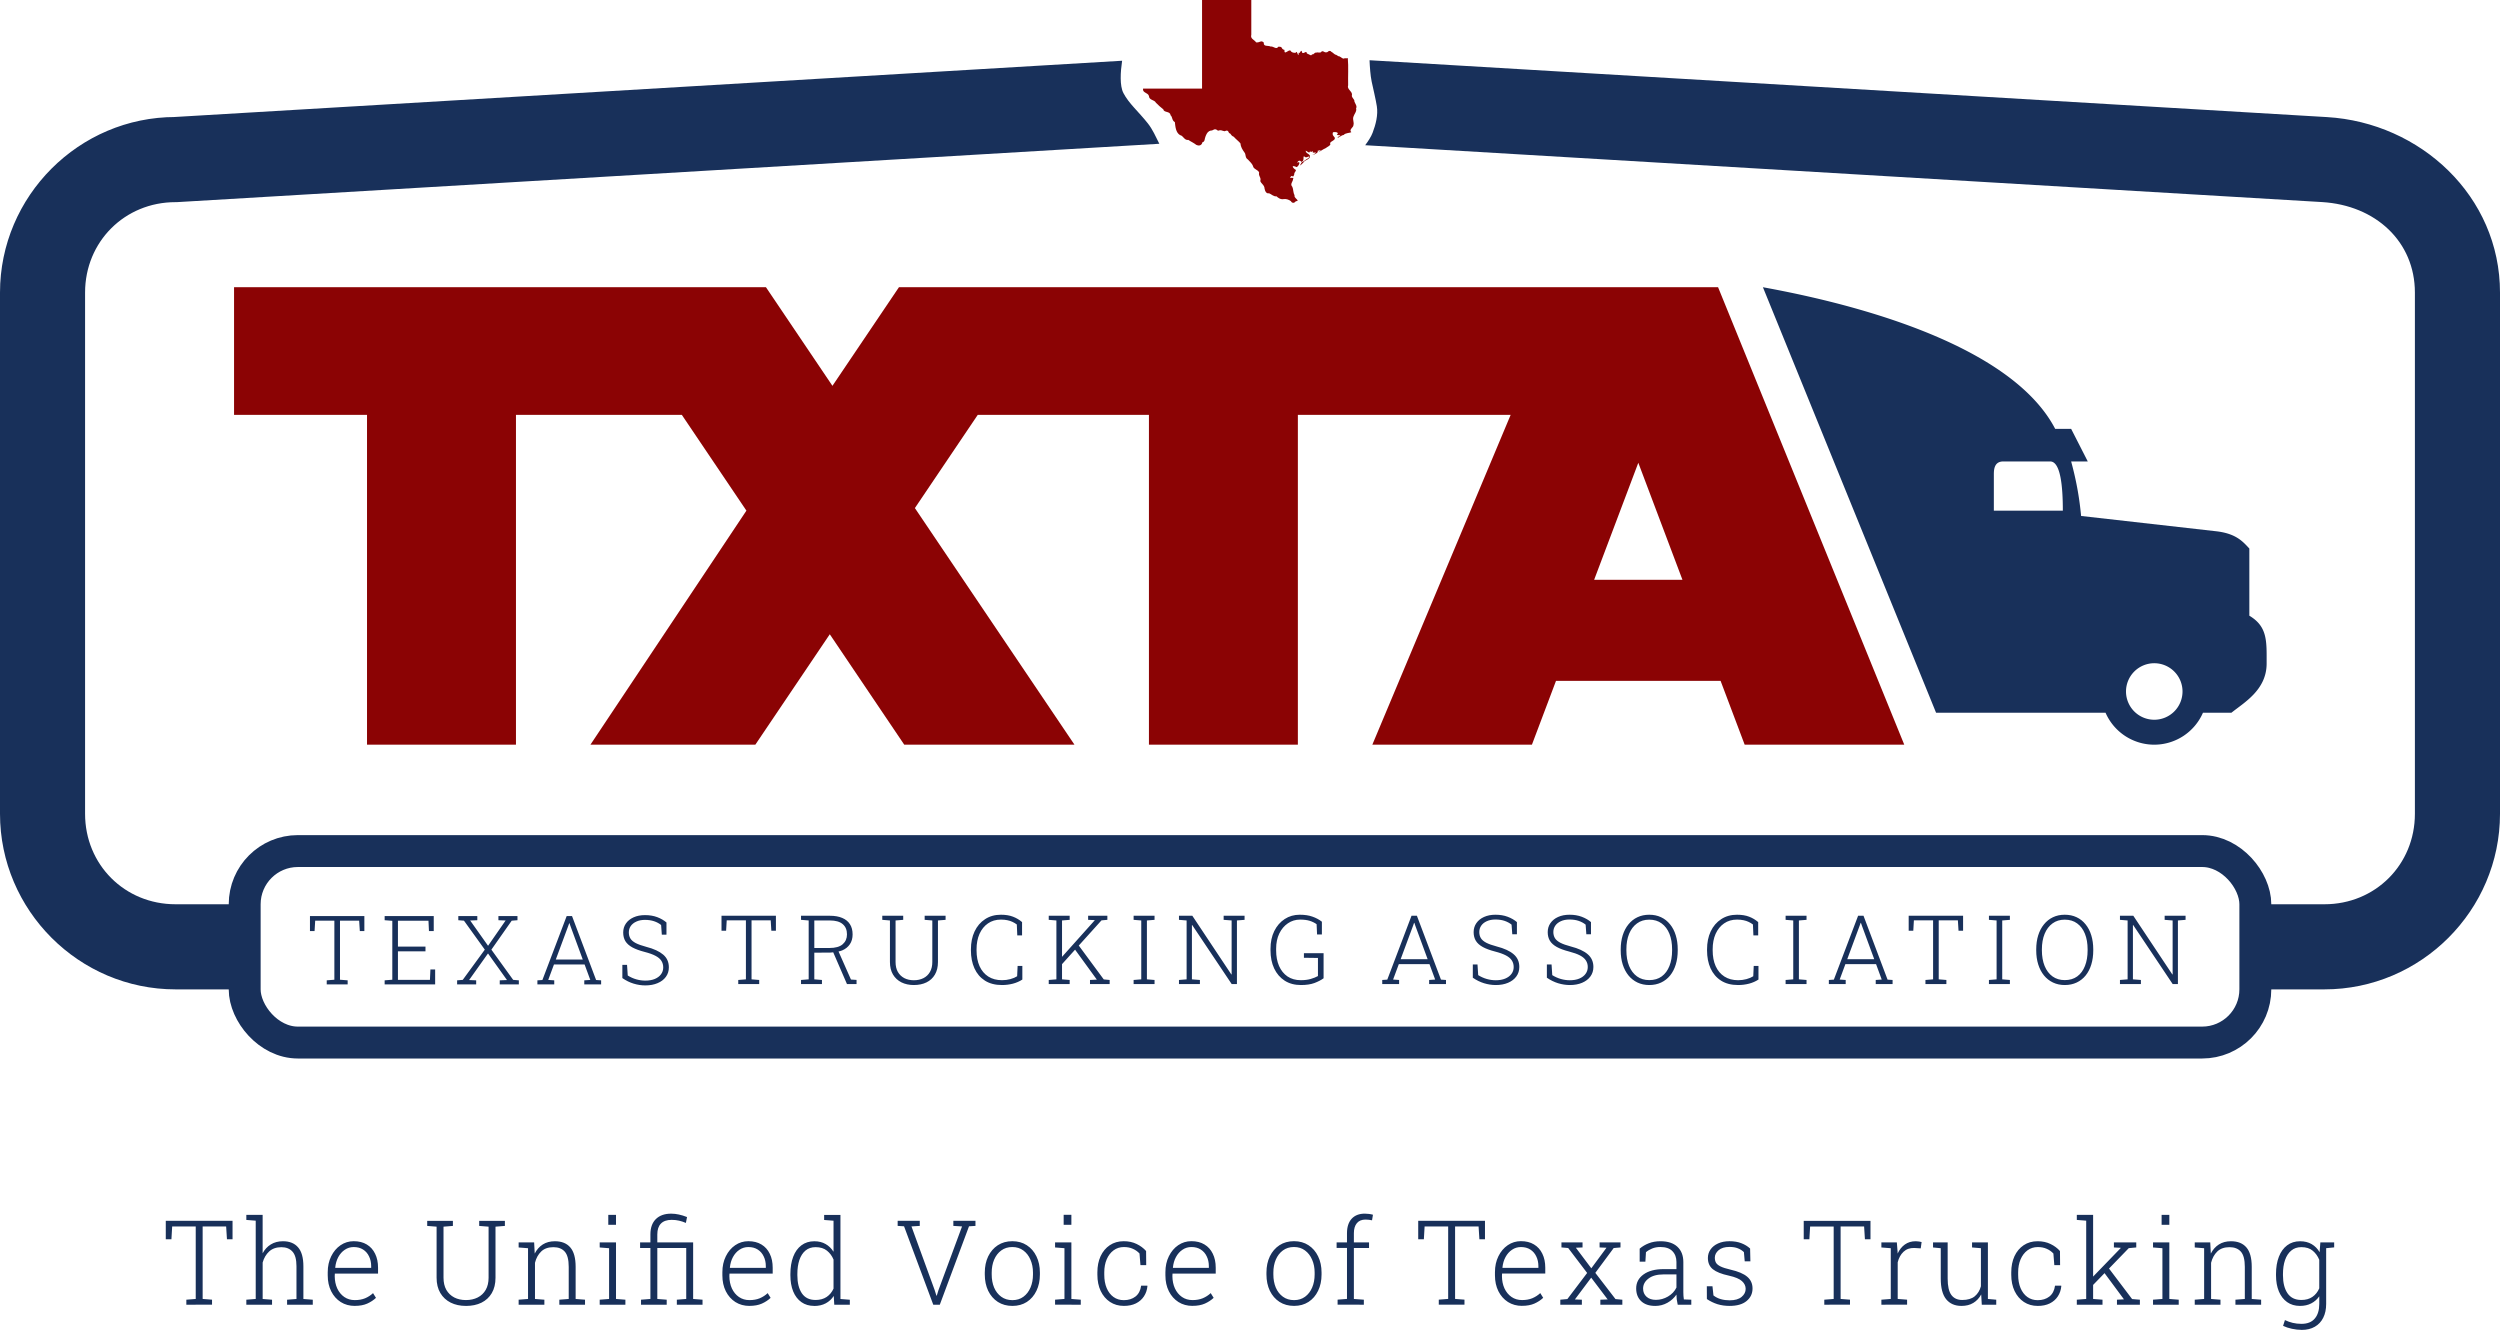 <?xml version="1.0" encoding="UTF-8" standalone="no"?>
<!-- Created with Inkscape (http://www.inkscape.org/) -->

<svg
   width="470"
   height="251"
   viewBox="0 0 124.354 66.41"
   version="1.1"
   id="svg1"
   xml:space="preserve"
   inkscape:version="1.3.2 (091e20e, 2023-11-25, custom)"
   sodipodi:docname="txta-logo.svg"
   xmlns:inkscape="http://www.inkscape.org/namespaces/inkscape"
   xmlns:sodipodi="http://sodipodi.sourceforge.net/DTD/sodipodi-0.dtd"
   xmlns="http://www.w3.org/2000/svg"
   xmlns:svg="http://www.w3.org/2000/svg"><sodipodi:namedview
     id="namedview1"
     pagecolor="#505050"
     bordercolor="#eeeeee"
     borderopacity="1"
     inkscape:showpageshadow="0"
     inkscape:pageopacity="0"
     inkscape:pagecheckerboard="0"
     inkscape:deskcolor="#505050"
     inkscape:document-units="px"
     showguides="true"
     inkscape:zoom="1.4142136"
     inkscape:cx="108.54089"
     inkscape:cy="220.26376"
     inkscape:window-width="1920"
     inkscape:window-height="1057"
     inkscape:window-x="-8"
     inkscape:window-y="-8"
     inkscape:window-maximized="1"
     inkscape:current-layer="svg1"><sodipodi:guide
       position="0,24.077"
       orientation="0,1"
       id="guide47"
       inkscape:locked="false"
       inkscape:label=""
       inkscape:color="rgb(0,134,229)" /><sodipodi:guide
       position="20.556,19.315"
       orientation="0,-1"
       id="guide48"
       inkscape:locked="false" /><sodipodi:guide
       position="18.522,14.552"
       orientation="0,1"
       id="guide49"
       inkscape:locked="false"
       inkscape:label=""
       inkscape:color="rgb(0,134,229)" /><sodipodi:guide
       position="12.171,66.41"
       orientation="-1,0"
       id="guide50"
       inkscape:locked="false"
       inkscape:label=""
       inkscape:color="rgb(0,134,229)" /><sodipodi:guide
       position="62.177,17.197"
       orientation="-1,0"
       id="guide51"
       inkscape:locked="false"
       inkscape:label=""
       inkscape:color="rgb(0,134,229)" /><sodipodi:guide
       position="112.183,3.572"
       orientation="-1,0"
       id="guide52"
       inkscape:locked="false"
       inkscape:label=""
       inkscape:color="rgb(0,134,229)" /></sodipodi:namedview><defs
     id="defs1" /><path
     id="path43"
     style="opacity:1;fill:#18305a;fill-opacity:1;stroke:none;stroke-width:2.646;stroke-linecap:round;stroke-linejoin:round;stroke-miterlimit:7.3;stroke-opacity:1"
     d="M 87.69 14.287 L 96.304 35.454 L 98.491 35.454 L 104.54 35.454 L 104.734 35.454 A 2.646 2.646 0 0 0 107.156 37.042 A 2.646 2.646 0 0 0 109.578 35.454 L 109.778 35.454 L 110.993 35.454 C 111.608 34.955 112.746 34.327 112.746 33.007 C 112.746 31.908 112.802 31.172 111.886 30.626 L 111.886 27.285 C 111.553 26.926 111.216 26.537 110.232 26.425 L 103.518 25.665 C 103.443 24.886 103.317 24.037 103.022 22.953 L 103.849 22.953 L 103.022 21.332 L 102.228 21.332 C 100.278 17.589 93.766 15.393 87.69 14.287 z M 99.649 22.953 L 101.98 22.953 C 102.499 22.953 102.609 24.208 102.609 25.4 L 99.177 25.4 L 99.177 23.606 C 99.177 23.348 99.198 22.953 99.649 22.953 z M 107.156 32.99 A 1.406 1.406 0 0 1 108.562 34.396 A 1.406 1.406 0 0 1 107.156 35.801 A 1.406 1.406 0 0 1 105.751 34.396 A 1.406 1.406 0 0 1 107.156 32.99 z "
     inkscape:label="truck" /><path
     id="path38"
     style="opacity:1;fill:#8b0304;fill-opacity:1;stroke:none;stroke-width:2.646;stroke-linecap:round;stroke-linejoin:round;stroke-miterlimit:7.3;stroke-opacity:1"
     d="M 11.642 14.287 L 11.642 20.637 L 18.256 20.637 L 18.256 37.042 L 25.665 37.042 L 25.665 20.637 L 33.916 20.637 L 37.128 25.4 L 29.369 37.042 L 37.571 37.042 L 41.275 31.549 L 44.979 37.042 L 53.446 37.042 L 45.508 25.272 L 48.634 20.637 L 57.15 20.637 L 57.15 37.042 L 64.558 37.042 L 64.558 20.637 L 75.142 20.637 L 68.262 37.042 L 76.2 37.042 L 77.398 33.867 L 85.585 33.867 L 86.783 37.042 L 94.721 37.042 L 85.46 14.287 L 44.715 14.287 L 41.407 19.192 L 38.1 14.287 L 11.642 14.287 z M 81.492 23.019 L 83.688 28.84 L 79.295 28.84 L 81.492 23.019 z "
     inkscape:label="txta" /><path
     style="display:inline;opacity:1;fill:#8b0304;fill-opacity:1;stroke:none;stroke-width:4.233;stroke-linecap:round;stroke-miterlimit:7.3;stroke-opacity:1"
     d="m 59.792,-2.6430121e-6 c 0,1.469 0,2.938 0,4.406 -0.978,0 -1.956,0 -2.934,0 -0.043,0.221 0.249,0.195 0.292,0.369 0.012,0.222 0.266,0.173 0.349,0.337 0.126,0.126 0.232,0.224 0.369,0.329 0.023,0.173 0.341,0.076 0.355,0.289 0.109,0.089 0.061,0.264 0.216,0.343 0.026,0.227 0.044,0.52 0.259,0.648 0.165,0.025 0.207,0.271 0.412,0.238 0.123,0.086 0.262,0.141 0.397,0.248 0.095,0.049 0.262,0.062 0.305,-0.133 0.133,-0.028 0.095,-0.16 0.159,-0.306 0.064,-0.161 0.132,-0.247 0.261,-0.276 0.115,0.024 0.168,-0.156 0.353,0.01 0.17,-0.058 0.165,-6.955e-4 0.33,0.026 0.109,-0.045 0.166,-0.061 0.222,0.092 0.121,0.03 0.053,0.106 0.233,0.183 0.102,0.118 0.229,0.209 0.33,0.325 0.014,0.175 0.1,0.317 0.199,0.452 0.089,0.101 0.019,0.262 0.175,0.355 0.079,0.09 0.212,0.206 0.252,0.321 0.017,0.161 0.26,0.185 0.305,0.326 -0.043,0.194 0.116,0.239 0.058,0.423 0.036,0.123 0.209,0.203 0.211,0.371 0.023,0.145 0.104,0.273 0.221,0.236 0.113,0.039 0.229,0.176 0.375,0.153 0.078,0.074 0.201,0.174 0.375,0.136 0.125,-0.011 0.246,0.036 0.34,0.104 0.047,0.096 0.16,0.123 0.244,0.005 0.259,-0.011 -0.125,-0.162 -0.059,-0.299 -0.08,-0.125 -0.056,-0.297 -0.113,-0.417 -0.136,-0.142 0.039,-0.257 0.04,-0.405 0.093,-0.106 -0.271,0.026 -0.111,-0.109 0.094,-0.103 0.088,0.13 0.169,-0.115 -0.028,-0.094 0.169,-0.195 0.026,-0.246 -0.17,-0.141 -0.124,-0.207 0.085,-0.108 0.112,-0.029 0.237,-0.343 0.035,-0.213 0.025,-0.1 0.138,-0.152 0.197,-0.048 0.221,-0.037 0.017,-0.388 0.207,-0.231 0.063,0.046 0.301,-0.14 0.156,0.043 -0.138,0.069 -0.215,0.159 -0.34,0.215 -0.156,0.253 -0.042,0.136 0.083,0.011 0.068,-0.143 0.343,-0.145 0.333,-0.329 -0.048,-0.13 -0.215,-0.119 -0.215,-0.266 0.081,0.026 0.217,0.196 0.213,-0.007 0.014,0.182 0.205,-0.065 0.134,0.091 0.033,0.054 0.309,-0.058 0.055,0.099 -0.231,0.091 0.278,-0.037 0.19,-0.174 0.169,-0.041 0.237,-0.068 0.023,0.07 0.075,-0.017 0.261,-0.158 0.374,-0.2 0.055,-0.051 0.298,-0.151 0.225,-0.234 -0.006,-0.123 0.296,-0.146 0.227,-0.303 -0.082,-0.093 -0.125,-0.131 -0.089,-0.246 -0.02,-0.026 0.38,-0.056 0.194,0.126 0.033,0.003 0.322,0.006 0.077,0.083 -0.149,0.183 0.172,-0.096 0.264,-0.083 0.096,-0.116 0.311,-0.091 0.383,-0.144 -0.145,-0.12 0.125,-0.248 0.103,-0.347 0.048,-0.132 -0.049,-0.261 -0.002,-0.41 0.036,-0.132 0.182,-0.277 0.135,-0.423 0.06,-0.104 -0.031,-0.215 -0.083,-0.338 0.02,-0.127 -0.173,-0.206 -0.12,-0.338 0.008,-0.194 -0.263,-0.267 -0.192,-0.476 -0.012,-0.449 0.023,-0.905 -0.017,-1.349 -0.107,0.032 -0.13,-0.02 -0.202,0.027 -0.068,7.114e-4 -0.12,-0.067 -0.217,-0.114 -0.068,0.012 -0.163,-0.106 -0.193,-0.08 -0.051,-0.018 -0.165,-0.136 -0.203,-0.142 -0.058,-0.082 -0.157,-0.043 -0.195,0.009 -0.166,0.066 -0.194,-0.097 -0.305,-0.019 -0.026,0.09 -0.231,0.01 -0.236,0.047 -0.135,-0.023 -0.142,0.135 -0.228,0.078 -0.033,0.113 -0.108,0.021 -0.256,-0.037 -0.028,-0.176 -0.126,0.032 -0.234,-0.034 -0.05,-0.261 -0.109,0.094 -0.17,-0.006 -0.023,0.343 -0.07,-0.17 -0.146,0.002 -0.081,0.02 -0.214,-1.616e-4 -0.261,-0.099 -0.096,-0.083 -0.33,0.26 -0.304,-0.039 -0.199,-0.044 -0.052,-0.175 -0.309,-0.157 -0.092,0.162 -0.245,-0.037 -0.378,-0.01 -0.125,-0.066 -0.37,0.022 -0.341,-0.196 -0.138,-0.142 -0.198,0.015 -0.381,-0.011 -0.104,-0.148 -0.297,-0.173 -0.241,-0.381 0,-0.577 0,-1.154 0,-1.731 -0.818,4.523293e-7 -1.636,9.046586e-7 -2.453,1.3569879e-6 z"
     id="path12"
     inkscape:label="texas" /><path
     id="rect11"
     style="color:#000000;fill:#18305a;stroke-linecap:round;stroke-miterlimit:7.3;-inkscape-stroke:none"
     inkscape:label="border"
     d="M 68.123 2.996 C 68.137 3.333 68.165 3.755 68.229 4.058 C 68.301 4.396 68.433 4.944 68.486 5.285 C 68.555 5.723 68.432 6.192 68.275 6.606 C 68.2 6.807 68.047 7.035 67.906 7.223 L 115.498 10.051 C 118.175 10.21 120.121 12.027 120.121 14.553 L 120.121 40.48 C 120.121 43.009 118.151 44.979 115.623 44.979 L 112.183 44.979 L 112.183 44.979 L 112.183 49.212 L 112.183 49.213 L 115.623 49.213 C 120.423 49.213 124.354 45.281 124.354 40.48 L 124.354 14.553 C 124.354 9.75 120.387 6.1 115.748 5.824 L 68.123 2.996 z M 55.816 3.021 C 28.067 4.669 55.816 3.02 8.606 5.824 L 8.73 5.82 C 3.93 5.82 0 9.752 0 14.553 L 0 40.48 C 0 45.281 3.93 49.213 8.73 49.213 L 12.171 49.213 L 12.171 49.212 L 12.171 44.979 L 12.171 44.979 L 8.73 44.979 C 6.202 44.979 4.232 43.009 4.232 40.48 L 4.232 14.553 C 4.232 12.024 6.202 10.055 8.73 10.055 L 8.795 10.055 L 8.857 10.051 C 57.668 7.151 24.287 9.134 57.667 7.151 C 57.491 6.802 57.332 6.436 57.097 6.139 C 56.636 5.555 56.15 5.149 55.881 4.63 C 55.689 4.262 55.734 3.58 55.816 3.021 z " /><path
     d="m 9.269,64.898 v -0.249 l 0.467,-0.037 V 61.007 H 8.564 L 8.527,61.643 H 8.246 V 60.726 H 11.567 V 61.643 H 11.289 l -0.04,-0.636 h -1.169 v 3.604 l 0.467,0.037 v 0.249 z m 2.984,0 v -0.249 l 0.467,-0.037 v -3.894 l -0.467,-0.037 v -0.252 h 0.811 v 1.911 q 0.152,-0.284 0.407,-0.441 0.258,-0.158 0.605,-0.158 0.49,0 0.751,0.304 0.264,0.301 0.264,0.943 v 1.625 l 0.467,0.037 v 0.249 h -1.278 v -0.249 l 0.467,-0.037 v -1.63 q 0,-0.507 -0.198,-0.725 -0.198,-0.221 -0.55,-0.221 -0.378,0 -0.61,0.212 -0.229,0.212 -0.324,0.55 v 1.814 l 0.467,0.037 v 0.249 z m 5.399,0.06 q -0.398,0 -0.702,-0.192 -0.304,-0.195 -0.476,-0.536 -0.172,-0.344 -0.172,-0.791 v -0.158 q 0,-0.444 0.172,-0.791 0.172,-0.35 0.464,-0.55 0.295,-0.201 0.656,-0.201 0.381,0 0.65,0.163 0.272,0.163 0.415,0.461 0.146,0.295 0.146,0.696 v 0.292 h -2.149 l -0.006,0.126 q 0.003,0.344 0.126,0.613 0.126,0.269 0.35,0.424 0.226,0.155 0.524,0.155 0.292,0 0.513,-0.092 0.223,-0.095 0.393,-0.255 l 0.146,0.235 q -0.181,0.172 -0.438,0.287 -0.255,0.112 -0.613,0.112 z m -0.971,-1.891 h 1.782 v -0.086 q 0,-0.272 -0.106,-0.487 -0.103,-0.218 -0.298,-0.341 -0.192,-0.123 -0.464,-0.123 -0.246,0 -0.444,0.135 -0.198,0.132 -0.324,0.364 -0.123,0.229 -0.152,0.521 z m 6.494,1.891 q -0.427,0 -0.756,-0.163 -0.329,-0.166 -0.516,-0.478 -0.186,-0.315 -0.186,-0.762 v -2.539 l -0.467,-0.037 v -0.252 h 1.278 v 0.252 l -0.467,0.037 v 2.539 q 0,0.355 0.14,0.605 0.143,0.246 0.395,0.378 0.252,0.129 0.582,0.129 0.329,0 0.584,-0.129 0.255,-0.129 0.398,-0.378 0.143,-0.249 0.143,-0.605 v -2.539 l -0.467,-0.037 v -0.252 h 1.278 v 0.252 l -0.467,0.037 v 2.539 q 0,0.453 -0.186,0.768 -0.183,0.312 -0.516,0.476 -0.329,0.16 -0.771,0.16 z m 2.623,-0.06 v -0.249 l 0.467,-0.037 v -2.524 l -0.467,-0.037 V 61.798 h 0.771 l 0.029,0.556 q 0.149,-0.292 0.401,-0.453 0.252,-0.16 0.602,-0.16 0.504,0 0.768,0.309 0.264,0.307 0.264,0.963 v 1.599 l 0.467,0.037 v 0.249 h -1.278 v -0.249 l 0.467,-0.037 v -1.596 q 0,-0.539 -0.198,-0.759 -0.198,-0.221 -0.564,-0.221 -0.384,0 -0.607,0.215 -0.223,0.215 -0.309,0.562 v 1.799 l 0.467,0.037 v 0.249 z m 4.032,0 v -0.249 l 0.467,-0.037 v -2.524 l -0.467,-0.037 V 61.798 h 0.811 v 2.814 l 0.467,0.037 v 0.249 z m 0.427,-3.974 v -0.496 h 0.384 v 0.496 z m 1.628,3.974 v -0.249 l 0.467,-0.037 v -2.536 H 31.839 V 61.798 h 0.513 v -0.398 q 0,-0.493 0.272,-0.762 0.275,-0.269 0.759,-0.269 0.192,0 0.384,0.043 0.192,0.04 0.407,0.126 l -0.057,0.292 q -0.172,-0.074 -0.338,-0.112 -0.163,-0.04 -0.372,-0.04 -0.352,0 -0.533,0.186 -0.178,0.183 -0.178,0.536 v 0.398 h 1.782 v 2.814 l 0.467,0.037 v 0.249 H 33.667 v -0.249 l 0.467,-0.037 v -2.536 h -1.438 v 2.536 l 0.467,0.037 v 0.249 z m 5.397,0.06 q -0.398,0 -0.702,-0.192 -0.304,-0.195 -0.476,-0.536 -0.172,-0.344 -0.172,-0.791 v -0.158 q 0,-0.444 0.172,-0.791 0.172,-0.35 0.464,-0.55 0.295,-0.201 0.656,-0.201 0.381,0 0.65,0.163 0.272,0.163 0.415,0.461 0.146,0.295 0.146,0.696 v 0.292 h -2.149 l -0.006,0.126 q 0.003,0.344 0.126,0.613 0.126,0.269 0.35,0.424 0.226,0.155 0.524,0.155 0.292,0 0.513,-0.092 0.223,-0.095 0.393,-0.255 l 0.146,0.235 q -0.181,0.172 -0.438,0.287 -0.255,0.112 -0.613,0.112 z m -0.971,-1.891 h 1.782 v -0.086 q 0,-0.272 -0.106,-0.487 -0.103,-0.218 -0.298,-0.341 -0.192,-0.123 -0.464,-0.123 -0.246,0 -0.444,0.135 -0.198,0.132 -0.324,0.364 -0.123,0.229 -0.152,0.521 z m 4.187,1.891 q -0.37,0 -0.636,-0.189 -0.266,-0.189 -0.407,-0.53 -0.14,-0.344 -0.14,-0.805 v -0.06 q 0,-0.496 0.14,-0.862 0.14,-0.367 0.407,-0.567 0.269,-0.203 0.642,-0.203 0.324,0 0.562,0.138 0.241,0.138 0.395,0.384 v -1.544 l -0.467,-0.037 v -0.252 h 0.467 0.344 v 4.183 l 0.467,0.037 v 0.249 h -0.774 l -0.026,-0.438 q -0.152,0.235 -0.398,0.367 -0.246,0.132 -0.576,0.132 z m 0.063,-0.295 q 0.335,0 0.559,-0.152 0.223,-0.152 0.341,-0.413 v -1.447 q -0.112,-0.269 -0.327,-0.441 -0.215,-0.175 -0.567,-0.175 -0.298,0 -0.501,0.169 -0.201,0.169 -0.304,0.47 -0.1,0.301 -0.1,0.699 v 0.06 q 0,0.562 0.223,0.897 0.226,0.332 0.676,0.332 z m 5.861,0.235 -1.453,-3.9 -0.318,-0.02 v -0.252 h 1.1 v 0.252 l -0.413,0.026 1.155,3.169 0.086,0.275 h 0.017 l 0.086,-0.275 1.172,-3.169 -0.433,-0.026 v -0.252 h 1.1 v 0.252 l -0.321,0.02 -1.453,3.9 z m 3.938,0.06 q -0.415,0 -0.725,-0.198 -0.309,-0.201 -0.481,-0.553 -0.169,-0.355 -0.169,-0.811 v -0.095 q 0,-0.456 0.169,-0.808 0.172,-0.352 0.478,-0.553 0.309,-0.201 0.722,-0.201 0.415,0 0.722,0.201 0.309,0.201 0.478,0.553 0.172,0.35 0.172,0.808 v 0.095 q 0,0.458 -0.172,0.811 -0.169,0.352 -0.476,0.553 -0.307,0.198 -0.719,0.198 z m 0,-0.287 q 0.318,0 0.547,-0.169 0.229,-0.169 0.352,-0.458 0.123,-0.289 0.123,-0.648 v -0.095 q 0,-0.355 -0.126,-0.642 -0.123,-0.289 -0.352,-0.458 -0.229,-0.172 -0.55,-0.172 -0.321,0 -0.553,0.172 -0.229,0.169 -0.352,0.458 -0.12,0.287 -0.12,0.642 v 0.095 q 0,0.361 0.12,0.65 0.123,0.287 0.355,0.456 0.232,0.169 0.556,0.169 z m 2.121,0.226 v -0.249 l 0.467,-0.037 v -2.524 L 52.481,62.05 V 61.798 h 0.811 v 2.814 l 0.467,0.037 v 0.249 z m 0.427,-3.974 v -0.496 h 0.384 v 0.496 z m 2.992,4.034 q -0.387,0 -0.685,-0.195 -0.295,-0.195 -0.464,-0.544 -0.166,-0.35 -0.166,-0.811 v -0.12 q 0,-0.453 0.16,-0.802 0.163,-0.35 0.458,-0.547 0.295,-0.198 0.693,-0.198 0.361,0 0.642,0.138 0.281,0.135 0.47,0.35 l 0.006,0.702 h -0.287 l -0.046,-0.579 q -0.143,-0.152 -0.335,-0.235 -0.192,-0.086 -0.441,-0.086 -0.292,0 -0.513,0.163 -0.221,0.163 -0.344,0.45 -0.12,0.284 -0.12,0.645 v 0.12 q 0,0.378 0.12,0.665 0.12,0.284 0.338,0.441 0.218,0.158 0.516,0.158 0.347,0 0.579,-0.181 0.232,-0.183 0.281,-0.539 h 0.307 l 0.006,0.017 q -0.026,0.292 -0.175,0.516 -0.146,0.223 -0.401,0.35 -0.252,0.123 -0.599,0.123 z m 3.419,0 q -0.398,0 -0.702,-0.192 -0.304,-0.195 -0.476,-0.536 -0.172,-0.344 -0.172,-0.791 v -0.158 q 0,-0.444 0.172,-0.791 0.172,-0.35 0.464,-0.55 0.295,-0.201 0.656,-0.201 0.381,0 0.65,0.163 0.272,0.163 0.415,0.461 0.146,0.295 0.146,0.696 v 0.292 h -2.149 l -0.006,0.126 q 0.003,0.344 0.126,0.613 0.126,0.269 0.35,0.424 0.226,0.155 0.524,0.155 0.292,0 0.513,-0.092 0.223,-0.095 0.393,-0.255 l 0.146,0.235 q -0.181,0.172 -0.438,0.287 -0.255,0.112 -0.613,0.112 z m -0.971,-1.891 h 1.782 v -0.086 q 0,-0.272 -0.106,-0.487 -0.103,-0.218 -0.298,-0.341 -0.192,-0.123 -0.464,-0.123 -0.246,0 -0.444,0.135 -0.198,0.132 -0.324,0.364 -0.123,0.229 -0.152,0.521 z m 6.022,1.891 q -0.415,0 -0.725,-0.198 -0.309,-0.201 -0.481,-0.553 -0.169,-0.355 -0.169,-0.811 v -0.095 q 0,-0.456 0.169,-0.808 0.172,-0.352 0.478,-0.553 0.309,-0.201 0.722,-0.201 0.415,0 0.722,0.201 0.309,0.201 0.478,0.553 0.172,0.35 0.172,0.808 v 0.095 q 0,0.458 -0.172,0.811 -0.169,0.352 -0.476,0.553 -0.307,0.198 -0.719,0.198 z m 0,-0.287 q 0.318,0 0.547,-0.169 0.229,-0.169 0.352,-0.458 0.123,-0.289 0.123,-0.648 v -0.095 q 0,-0.355 -0.126,-0.642 -0.123,-0.289 -0.352,-0.458 -0.229,-0.172 -0.55,-0.172 -0.321,0 -0.553,0.172 -0.229,0.169 -0.352,0.458 -0.12,0.287 -0.12,0.642 v 0.095 q 0,0.361 0.12,0.65 0.123,0.287 0.355,0.456 0.232,0.169 0.556,0.169 z m 2.164,0.226 v -0.249 l 0.467,-0.037 v -2.536 H 66.485 V 61.798 h 0.516 v -0.456 q 0,-0.464 0.232,-0.719 0.235,-0.255 0.656,-0.255 0.097,0 0.198,0.014 0.103,0.011 0.206,0.04 l -0.046,0.278 q -0.072,-0.017 -0.152,-0.026 -0.077,-0.011 -0.172,-0.011 -0.281,0 -0.43,0.178 -0.149,0.178 -0.149,0.501 v 0.456 h 0.754 v 0.278 h -0.754 v 2.536 l 0.496,0.037 v 0.249 z m 5.033,0 v -0.249 l 0.467,-0.037 v -3.604 h -1.172 l -0.037,0.636 h -0.281 v -0.917 h 3.321 v 0.917 h -0.278 l -0.04,-0.636 h -1.169 v 3.604 l 0.467,0.037 v 0.249 z m 4.144,0.06 q -0.398,0 -0.702,-0.192 -0.304,-0.195 -0.476,-0.536 -0.172,-0.344 -0.172,-0.791 v -0.158 q 0,-0.444 0.172,-0.791 0.172,-0.35 0.464,-0.55 0.295,-0.201 0.656,-0.201 0.381,0 0.65,0.163 0.272,0.163 0.415,0.461 0.146,0.295 0.146,0.696 v 0.292 h -2.149 l -0.006,0.126 q 0.003,0.344 0.126,0.613 0.126,0.269 0.35,0.424 0.226,0.155 0.524,0.155 0.292,0 0.513,-0.092 0.223,-0.095 0.393,-0.255 l 0.146,0.235 q -0.181,0.172 -0.438,0.287 -0.255,0.112 -0.613,0.112 z M 74.74,63.067 h 1.782 v -0.086 q 0,-0.272 -0.106,-0.487 -0.103,-0.218 -0.298,-0.341 -0.192,-0.123 -0.464,-0.123 -0.246,0 -0.444,0.135 -0.198,0.132 -0.324,0.364 -0.123,0.229 -0.152,0.521 z m 2.872,1.831 v -0.249 l 0.352,-0.032 0.983,-1.298 -0.943,-1.241 -0.335,-0.029 V 61.798 h 1.049 v 0.252 l -0.332,0.014 0.768,1.023 0.756,-1.023 -0.344,-0.014 V 61.798 h 1.04 v 0.252 l -0.338,0.029 -0.914,1.235 1.003,1.304 0.341,0.032 v 0.249 h -1.094 v -0.249 l 0.364,-0.014 -0.819,-1.083 -0.811,1.083 0.347,0.014 v 0.249 z m 4.714,0.06 q -0.441,0 -0.691,-0.235 -0.249,-0.235 -0.249,-0.636 0,-0.43 0.364,-0.693 0.367,-0.266 0.997,-0.266 h 0.642 v -0.355 q 0,-0.335 -0.201,-0.539 -0.198,-0.206 -0.599,-0.206 -0.226,0 -0.407,0.074 -0.178,0.072 -0.309,0.183 l -0.029,0.473 h -0.284 v -0.648 q 0.201,-0.172 0.456,-0.269 0.255,-0.1 0.579,-0.1 0.547,0 0.842,0.275 0.295,0.275 0.295,0.762 v 1.496 q 0,0.092 0.006,0.183 0.006,0.089 0.02,0.178 l 0.37,0.014 v 0.249 h -0.676 q -0.034,-0.169 -0.049,-0.272 -0.011,-0.103 -0.014,-0.232 -0.169,0.249 -0.447,0.407 -0.278,0.158 -0.616,0.158 z m 0.04,-0.301 q 0.318,0 0.602,-0.166 0.287,-0.169 0.421,-0.447 v -0.653 H 82.744 q -0.476,0 -0.745,0.206 -0.269,0.203 -0.269,0.501 0,0.249 0.172,0.404 0.172,0.155 0.464,0.155 z m 3.668,0.301 q -0.327,0 -0.607,-0.086 -0.278,-0.089 -0.524,-0.255 l -0.003,-0.636 h 0.281 l 0.049,0.456 q 0.166,0.129 0.37,0.186 0.203,0.057 0.436,0.057 0.39,0 0.593,-0.169 0.203,-0.169 0.203,-0.401 0,-0.218 -0.183,-0.384 -0.181,-0.169 -0.645,-0.272 -0.556,-0.12 -0.805,-0.321 -0.246,-0.201 -0.246,-0.559 0,-0.235 0.132,-0.424 0.132,-0.189 0.372,-0.298 0.244,-0.112 0.57,-0.112 0.341,0 0.593,0.1 0.252,0.097 0.433,0.264 l 0.014,0.636 H 86.785 l -0.04,-0.458 q -0.129,-0.123 -0.301,-0.189 -0.172,-0.069 -0.418,-0.069 -0.35,0 -0.539,0.163 -0.189,0.16 -0.189,0.375 0,0.14 0.057,0.246 0.06,0.103 0.226,0.186 0.169,0.083 0.49,0.158 0.582,0.132 0.842,0.358 0.261,0.223 0.261,0.582 0,0.378 -0.295,0.622 -0.292,0.244 -0.845,0.244 z m 4.709,-0.06 v -0.249 l 0.467,-0.037 v -3.604 h -1.172 l -0.037,0.636 h -0.281 v -0.917 h 3.321 V 61.643 H 92.764 l -0.04,-0.636 h -1.169 v 3.604 l 0.467,0.037 v 0.249 z m 2.84,0 v -0.249 l 0.467,-0.037 v -2.524 l -0.467,-0.037 V 61.798 H 94.352 l 0.037,0.473 0.003,0.083 q 0.132,-0.289 0.358,-0.45 0.226,-0.163 0.542,-0.163 0.077,0 0.163,0.014 0.089,0.011 0.129,0.026 l -0.043,0.315 -0.318,-0.02 q -0.329,-0.009 -0.539,0.189 -0.209,0.198 -0.289,0.524 v 1.822 l 0.467,0.037 v 0.249 z m 3.981,0.06 q -0.487,0 -0.759,-0.332 -0.269,-0.332 -0.269,-1.031 v -1.507 l -0.384,-0.037 V 61.798 h 0.384 0.344 v 1.802 q 0,0.567 0.186,0.817 0.186,0.246 0.539,0.246 0.398,0 0.622,-0.183 0.223,-0.186 0.307,-0.499 v -1.894 l -0.441,-0.037 V 61.798 h 0.441 0.347 v 2.814 l 0.415,0.037 v 0.249 h -0.719 l -0.029,-0.51 q -0.146,0.272 -0.393,0.421 -0.244,0.149 -0.59,0.149 z m 3.794,0 q -0.387,0 -0.685,-0.195 -0.295,-0.195 -0.464,-0.544 -0.166,-0.35 -0.166,-0.811 v -0.12 q 0,-0.453 0.16,-0.802 0.163,-0.35 0.458,-0.547 0.295,-0.198 0.693,-0.198 0.361,0 0.642,0.138 0.281,0.135 0.47,0.35 l 0.006,0.702 h -0.287 l -0.046,-0.579 q -0.143,-0.152 -0.335,-0.235 -0.192,-0.086 -0.441,-0.086 -0.292,0 -0.513,0.163 -0.221,0.163 -0.344,0.45 -0.12,0.284 -0.12,0.645 v 0.12 q 0,0.378 0.12,0.665 0.12,0.284 0.338,0.441 0.218,0.158 0.516,0.158 0.347,0 0.579,-0.181 0.232,-0.183 0.281,-0.539 h 0.307 l 0.006,0.017 q -0.026,0.292 -0.175,0.516 -0.146,0.223 -0.401,0.35 -0.252,0.123 -0.599,0.123 z m 1.946,-0.06 v -0.249 l 0.467,-0.037 v -3.894 l -0.467,-0.037 v -0.252 h 0.811 v 4.183 l 0.467,0.037 v 0.249 z m 1.997,0 v -0.249 l 0.341,-0.017 -0.003,-0.014 -1.029,-1.39 0.195,-0.261 1.249,1.65 0.387,0.032 v 0.249 z m -1.221,-0.948 -0.123,-0.287 1.527,-1.579 0.003,-0.017 -0.338,-0.017 V 61.798 h 1.112 v 0.252 l -0.372,0.034 z m 3.015,0.948 v -0.249 l 0.467,-0.037 v -2.524 l -0.467,-0.037 V 61.798 h 0.811 v 2.814 l 0.467,0.037 v 0.249 z m 0.427,-3.974 v -0.496 h 0.384 v 0.496 z m 1.648,3.974 v -0.249 l 0.467,-0.037 v -2.524 l -0.467,-0.037 V 61.798 h 0.771 l 0.029,0.556 q 0.149,-0.292 0.401,-0.453 0.252,-0.16 0.602,-0.16 0.504,0 0.768,0.309 0.264,0.307 0.264,0.963 v 1.599 l 0.467,0.037 v 0.249 h -1.278 v -0.249 l 0.467,-0.037 v -1.596 q 0,-0.539 -0.198,-0.759 -0.198,-0.221 -0.564,-0.221 -0.384,0 -0.607,0.215 -0.223,0.215 -0.309,0.562 v 1.799 l 0.467,0.037 v 0.249 z m 5.313,1.252 q -0.226,0 -0.478,-0.054 -0.252,-0.054 -0.441,-0.146 l 0.092,-0.287 q 0.183,0.089 0.387,0.138 0.206,0.049 0.436,0.049 0.441,0 0.662,-0.264 0.223,-0.261 0.223,-0.728 v -0.378 q -0.155,0.226 -0.398,0.352 -0.241,0.126 -0.562,0.126 -0.372,0 -0.639,-0.189 -0.266,-0.189 -0.41,-0.53 -0.143,-0.344 -0.143,-0.805 v -0.06 q 0,-0.496 0.143,-0.862 0.143,-0.367 0.41,-0.567 0.269,-0.203 0.645,-0.203 0.332,0 0.576,0.143 0.244,0.143 0.395,0.401 l 0.037,-0.487 h 0.289 v 3.06 q 0,0.398 -0.146,0.688 -0.143,0.289 -0.418,0.447 -0.275,0.158 -0.659,0.158 z m -0.017,-1.487 q 0.338,0 0.559,-0.155 0.223,-0.155 0.338,-0.424 v -1.418 q -0.109,-0.272 -0.321,-0.45 -0.212,-0.181 -0.57,-0.181 -0.301,0 -0.504,0.172 -0.203,0.169 -0.307,0.47 -0.103,0.301 -0.103,0.696 v 0.06 q 0,0.562 0.226,0.897 0.229,0.332 0.682,0.332 z m 1.172,-2.57 -0.112,-0.295 h 0.579 v 0.249 z"
     id="text56"
     style="font-weight:300;font-size:5.868px;font-family:'Roboto Slab';-inkscape-font-specification:'Roboto Slab Light';letter-spacing:0.265px;fill:#18305a;stroke-width:1.587;stroke-linecap:round;stroke-linejoin:round;stroke-miterlimit:7.3"
     aria-label="The Unified Voice of Texas Trucking"
     inkscape:label="tuvott" /><rect
     style="opacity:1;fill:none;fill-opacity:1;stroke:#18305a;stroke-width:1.587;stroke-linecap:round;stroke-linejoin:round;stroke-miterlimit:7.3;stroke-opacity:1"
     id="rect52"
     width="100.013"
     height="9.525"
     x="12.171"
     y="42.333"
     rx="2.646"
     ry="2.646"
     inkscape:label="banner-border" /><path
     id="text52"
     style="font-weight:300;font-size:4.781px;font-family:'Roboto Slab';-inkscape-font-specification:'Roboto Slab Light';letter-spacing:0.619px;fill:#18305a;stroke-width:1.587;stroke-linecap:round;stroke-linejoin:round;stroke-miterlimit:7.3"
     d="M 49.787 45.5 C 49.485 45.5 49.222 45.574 48.998 45.722 C 48.773 45.868 48.6 46.071 48.477 46.331 C 48.355 46.589 48.295 46.888 48.295 47.227 L 48.295 47.272 C 48.295 47.608 48.353 47.906 48.47 48.166 C 48.588 48.426 48.762 48.63 48.99 48.777 C 49.221 48.924 49.504 48.997 49.84 48.997 C 50.03 48.997 50.211 48.974 50.384 48.929 C 50.558 48.883 50.715 48.814 50.853 48.724 L 50.853 48.047 L 50.618 48.047 L 50.594 48.56 C 50.502 48.619 50.39 48.667 50.256 48.703 C 50.124 48.739 49.986 48.756 49.842 48.756 C 49.576 48.756 49.348 48.696 49.158 48.574 C 48.97 48.453 48.825 48.281 48.724 48.059 C 48.625 47.836 48.575 47.573 48.575 47.272 L 48.575 47.222 C 48.575 46.93 48.624 46.673 48.722 46.452 C 48.822 46.23 48.962 46.056 49.142 45.932 C 49.324 45.805 49.539 45.742 49.787 45.742 C 49.91 45.742 50.017 45.753 50.109 45.773 C 50.202 45.792 50.286 45.819 50.361 45.855 C 50.437 45.89 50.509 45.934 50.578 45.985 L 50.601 46.527 L 50.839 46.527 L 50.839 45.866 C 50.709 45.753 50.558 45.663 50.389 45.598 C 50.221 45.532 50.02 45.5 49.787 45.5 z M 64.649 45.5 C 64.37 45.5 64.121 45.571 63.902 45.715 C 63.683 45.858 63.51 46.057 63.384 46.312 C 63.259 46.566 63.197 46.861 63.197 47.197 L 63.197 47.272 C 63.197 47.612 63.258 47.913 63.379 48.173 C 63.502 48.431 63.676 48.634 63.902 48.78 C 64.129 48.925 64.398 48.997 64.71 48.997 C 64.976 48.997 65.2 48.964 65.382 48.897 C 65.564 48.828 65.716 48.749 65.837 48.661 L 65.837 47.414 L 64.859 47.414 L 64.859 47.641 L 65.557 47.65 L 65.557 48.551 C 65.455 48.607 65.333 48.655 65.193 48.696 C 65.053 48.736 64.891 48.756 64.707 48.756 C 64.447 48.756 64.226 48.694 64.042 48.57 C 63.86 48.445 63.72 48.272 63.622 48.049 C 63.525 47.825 63.477 47.566 63.477 47.272 L 63.477 47.192 C 63.477 46.905 63.529 46.652 63.633 46.436 C 63.739 46.218 63.882 46.048 64.061 45.927 C 64.241 45.804 64.444 45.742 64.67 45.742 C 64.861 45.742 65.021 45.763 65.148 45.803 C 65.278 45.844 65.391 45.9 65.49 45.971 L 65.513 46.48 L 65.753 46.48 L 65.753 45.847 C 65.618 45.741 65.462 45.658 65.286 45.596 C 65.112 45.532 64.899 45.5 64.649 45.5 z M 74.385 45.5 C 74.168 45.5 73.979 45.537 73.815 45.612 C 73.653 45.685 73.527 45.787 73.437 45.918 C 73.347 46.047 73.301 46.196 73.301 46.366 C 73.301 46.532 73.338 46.676 73.412 46.798 C 73.486 46.917 73.601 47.021 73.757 47.106 C 73.914 47.192 74.116 47.266 74.364 47.33 C 74.594 47.389 74.776 47.455 74.91 47.526 C 75.046 47.598 75.143 47.681 75.202 47.776 C 75.263 47.869 75.293 47.978 75.293 48.103 C 75.293 48.232 75.256 48.347 75.181 48.446 C 75.108 48.544 75.004 48.621 74.87 48.677 C 74.738 48.732 74.583 48.759 74.404 48.759 C 74.253 48.759 74.103 48.738 73.955 48.696 C 73.807 48.654 73.665 48.59 73.528 48.505 L 73.493 47.974 L 73.26 47.974 L 73.26 48.633 C 73.44 48.757 73.627 48.849 73.82 48.908 C 74.014 48.967 74.209 48.997 74.404 48.997 C 74.634 48.997 74.837 48.96 75.013 48.885 C 75.189 48.81 75.326 48.706 75.424 48.572 C 75.523 48.437 75.573 48.279 75.573 48.098 C 75.573 47.837 75.479 47.626 75.29 47.465 C 75.102 47.303 74.824 47.175 74.455 47.08 C 74.228 47.02 74.051 46.957 73.925 46.891 C 73.799 46.824 73.71 46.748 73.659 46.662 C 73.607 46.575 73.582 46.475 73.582 46.361 C 73.582 46.243 73.614 46.137 73.678 46.044 C 73.743 45.95 73.835 45.876 73.955 45.822 C 74.075 45.766 74.218 45.738 74.385 45.738 C 74.554 45.738 74.706 45.76 74.84 45.805 C 74.974 45.851 75.09 45.913 75.188 45.993 L 75.223 46.473 L 75.454 46.473 L 75.454 45.866 C 75.329 45.759 75.177 45.671 74.996 45.602 C 74.817 45.534 74.613 45.5 74.385 45.5 z M 78.069 45.5 C 77.853 45.5 77.663 45.537 77.5 45.612 C 77.338 45.685 77.212 45.787 77.121 45.918 C 77.031 46.047 76.986 46.196 76.986 46.366 C 76.986 46.532 77.022 46.676 77.096 46.798 C 77.17 46.917 77.286 47.021 77.441 47.106 C 77.598 47.192 77.8 47.266 78.048 47.33 C 78.278 47.389 78.461 47.455 78.595 47.526 C 78.73 47.598 78.827 47.681 78.886 47.776 C 78.947 47.869 78.978 47.978 78.978 48.103 C 78.978 48.232 78.94 48.347 78.865 48.446 C 78.792 48.544 78.689 48.621 78.555 48.677 C 78.423 48.732 78.267 48.759 78.088 48.759 C 77.937 48.759 77.788 48.738 77.64 48.696 C 77.492 48.654 77.349 48.59 77.212 48.505 L 77.177 47.974 L 76.944 47.974 L 76.944 48.633 C 77.125 48.757 77.311 48.849 77.504 48.908 C 77.699 48.967 77.893 48.997 78.088 48.997 C 78.318 48.997 78.521 48.96 78.697 48.885 C 78.873 48.81 79.01 48.706 79.108 48.572 C 79.207 48.437 79.258 48.279 79.258 48.098 C 79.258 47.837 79.163 47.626 78.975 47.465 C 78.787 47.303 78.508 47.175 78.139 47.08 C 77.912 47.02 77.735 46.957 77.609 46.891 C 77.483 46.824 77.394 46.748 77.343 46.662 C 77.292 46.575 77.266 46.475 77.266 46.361 C 77.266 46.243 77.298 46.137 77.362 46.044 C 77.427 45.95 77.52 45.876 77.64 45.822 C 77.76 45.766 77.903 45.738 78.069 45.738 C 78.239 45.738 78.391 45.76 78.524 45.805 C 78.658 45.851 78.774 45.913 78.872 45.993 L 78.907 46.473 L 79.138 46.473 L 79.138 45.866 C 79.014 45.759 78.862 45.671 78.681 45.602 C 78.502 45.534 78.298 45.5 78.069 45.5 z M 82.034 45.5 C 81.819 45.5 81.625 45.541 81.45 45.624 C 81.276 45.706 81.126 45.825 81.002 45.979 C 80.877 46.131 80.782 46.313 80.715 46.525 C 80.65 46.735 80.617 46.969 80.617 47.227 L 80.617 47.272 C 80.617 47.53 80.65 47.765 80.717 47.977 C 80.784 48.187 80.88 48.368 81.004 48.521 C 81.129 48.673 81.278 48.79 81.452 48.873 C 81.627 48.955 81.822 48.997 82.036 48.997 C 82.256 48.997 82.452 48.955 82.626 48.873 C 82.802 48.79 82.952 48.673 83.075 48.521 C 83.198 48.368 83.291 48.187 83.355 47.977 C 83.42 47.765 83.453 47.53 83.453 47.272 L 83.453 47.227 C 83.453 46.969 83.42 46.735 83.355 46.525 C 83.291 46.313 83.197 46.131 83.072 45.979 C 82.949 45.825 82.8 45.706 82.624 45.624 C 82.45 45.541 82.253 45.5 82.034 45.5 z M 86.402 45.5 C 86.1 45.5 85.837 45.574 85.613 45.722 C 85.389 45.868 85.215 46.071 85.092 46.331 C 84.971 46.589 84.911 46.888 84.911 47.227 L 84.911 47.272 C 84.911 47.608 84.969 47.906 85.085 48.166 C 85.204 48.426 85.377 48.63 85.606 48.777 C 85.836 48.924 86.12 48.997 86.456 48.997 C 86.646 48.997 86.827 48.974 87 48.929 C 87.174 48.883 87.331 48.814 87.469 48.724 L 87.469 48.047 L 87.233 48.047 L 87.21 48.56 C 87.118 48.619 87.005 48.667 86.871 48.703 C 86.739 48.739 86.601 48.757 86.458 48.757 C 86.192 48.757 85.964 48.696 85.774 48.574 C 85.586 48.453 85.441 48.281 85.34 48.059 C 85.24 47.836 85.191 47.573 85.191 47.272 L 85.191 47.222 C 85.191 46.93 85.239 46.673 85.337 46.452 C 85.437 46.23 85.578 46.056 85.758 45.932 C 85.94 45.805 86.154 45.742 86.402 45.742 C 86.525 45.742 86.633 45.753 86.724 45.773 C 86.818 45.792 86.902 45.819 86.977 45.855 C 87.053 45.89 87.125 45.934 87.194 45.985 L 87.217 46.527 L 87.455 46.527 L 87.455 45.866 C 87.324 45.753 87.174 45.663 87.005 45.598 C 86.836 45.532 86.635 45.5 86.402 45.5 z M 102.702 45.5 C 102.487 45.5 102.293 45.541 102.118 45.624 C 101.944 45.706 101.795 45.825 101.67 45.979 C 101.546 46.131 101.45 46.313 101.383 46.525 C 101.318 46.735 101.285 46.969 101.285 47.227 L 101.285 47.272 C 101.285 47.53 101.319 47.765 101.386 47.977 C 101.452 48.187 101.548 48.368 101.672 48.521 C 101.797 48.673 101.947 48.79 102.121 48.873 C 102.295 48.955 102.49 48.997 102.704 48.997 C 102.924 48.997 103.121 48.955 103.295 48.873 C 103.471 48.79 103.621 48.673 103.744 48.521 C 103.867 48.368 103.96 48.187 104.024 47.977 C 104.089 47.765 104.122 47.53 104.122 47.272 L 104.122 47.227 C 104.122 46.969 104.089 46.735 104.024 46.525 C 103.96 46.313 103.865 46.131 103.741 45.979 C 103.618 45.825 103.469 45.706 103.293 45.624 C 103.119 45.541 102.922 45.5 102.702 45.5 z M 32.082 45.519 C 31.865 45.519 31.676 45.556 31.512 45.631 C 31.35 45.704 31.224 45.805 31.134 45.936 C 31.044 46.065 30.999 46.215 30.999 46.385 C 30.999 46.551 31.035 46.695 31.108 46.816 C 31.183 46.936 31.298 47.039 31.454 47.125 C 31.611 47.21 31.814 47.285 32.061 47.349 C 32.291 47.408 32.473 47.473 32.607 47.545 C 32.743 47.616 32.84 47.7 32.899 47.794 C 32.959 47.888 32.99 47.997 32.99 48.122 C 32.99 48.251 32.953 48.365 32.878 48.465 C 32.805 48.563 32.701 48.64 32.568 48.696 C 32.435 48.75 32.279 48.777 32.1 48.777 C 31.949 48.777 31.8 48.756 31.652 48.714 C 31.504 48.672 31.362 48.609 31.225 48.523 L 31.19 47.993 L 30.957 47.993 L 30.957 48.651 C 31.137 48.776 31.324 48.868 31.517 48.927 C 31.711 48.986 31.906 49.016 32.1 49.016 C 32.331 49.016 32.534 48.978 32.71 48.903 C 32.886 48.829 33.023 48.725 33.121 48.591 C 33.221 48.455 33.27 48.297 33.27 48.117 C 33.27 47.855 33.176 47.645 32.988 47.484 C 32.799 47.323 32.521 47.194 32.152 47.099 C 31.925 47.038 31.748 46.975 31.622 46.91 C 31.496 46.843 31.407 46.766 31.356 46.681 C 31.304 46.594 31.279 46.494 31.279 46.38 C 31.279 46.262 31.31 46.156 31.374 46.062 C 31.44 45.969 31.532 45.895 31.652 45.841 C 31.772 45.785 31.915 45.756 32.082 45.756 C 32.251 45.756 32.403 45.779 32.537 45.824 C 32.671 45.869 32.787 45.932 32.885 46.011 L 32.92 46.492 L 33.151 46.492 L 33.151 45.885 C 33.026 45.778 32.874 45.689 32.694 45.621 C 32.515 45.553 32.311 45.519 32.082 45.519 z M 35.889 45.549 L 35.889 46.296 L 36.118 46.296 L 36.148 45.778 L 37.103 45.778 L 37.103 48.714 L 36.722 48.745 L 36.722 48.948 L 37.764 48.948 L 37.764 48.745 L 37.383 48.714 L 37.383 45.778 L 38.336 45.778 L 38.368 46.296 L 38.595 46.296 L 38.595 45.549 L 35.889 45.549 z M 43.886 45.549 L 43.886 45.754 L 44.267 45.785 L 44.267 47.853 C 44.267 48.096 44.317 48.303 44.418 48.474 C 44.52 48.644 44.66 48.773 44.839 48.864 C 45.018 48.952 45.223 48.997 45.455 48.997 C 45.695 48.997 45.904 48.953 46.083 48.866 C 46.264 48.778 46.403 48.648 46.503 48.479 C 46.604 48.307 46.655 48.099 46.655 47.853 L 46.655 45.785 L 47.035 45.754 L 47.035 45.549 L 45.994 45.549 L 45.994 45.754 L 46.375 45.785 L 46.375 47.853 C 46.375 48.046 46.336 48.21 46.258 48.345 C 46.18 48.481 46.072 48.584 45.934 48.654 C 45.795 48.724 45.636 48.759 45.457 48.759 C 45.278 48.759 45.12 48.724 44.983 48.654 C 44.846 48.582 44.739 48.479 44.661 48.345 C 44.585 48.21 44.547 48.046 44.547 47.853 L 44.547 45.785 L 44.927 45.754 L 44.927 45.549 L 43.886 45.549 z M 52.166 45.549 L 52.166 45.754 L 52.547 45.785 L 52.547 48.714 L 52.166 48.745 L 52.166 48.948 L 53.207 48.948 L 53.207 48.745 L 52.827 48.714 L 52.827 47.958 L 53.476 47.237 L 54.554 48.722 L 54.552 48.728 L 54.218 48.745 L 54.218 48.948 L 55.196 48.948 L 55.196 48.745 L 54.902 48.717 L 53.66 47.033 L 54.79 45.78 L 55.082 45.754 L 55.082 45.549 L 54.125 45.549 L 54.125 45.754 L 54.454 45.768 L 54.451 45.78 L 52.827 47.595 L 52.827 45.785 L 53.207 45.754 L 53.207 45.549 L 52.166 45.549 z M 56.388 45.549 L 56.388 45.754 L 56.768 45.785 L 56.768 48.714 L 56.388 48.745 L 56.388 48.948 L 57.429 48.948 L 57.429 48.745 L 57.049 48.714 L 57.049 45.785 L 57.429 45.754 L 57.429 45.549 L 56.388 45.549 z M 58.644 45.549 L 58.644 45.754 L 59.024 45.785 L 59.024 48.714 L 58.644 48.745 L 58.644 48.948 L 59.685 48.948 L 59.685 48.745 L 59.288 48.714 L 59.288 46.018 L 59.302 46.013 L 61.266 48.948 L 61.527 48.948 L 61.527 45.784 L 61.907 45.754 L 61.907 45.549 L 61.527 45.549 L 60.866 45.549 L 60.866 45.754 L 61.263 45.784 L 61.263 48.467 L 61.249 48.471 L 59.307 45.549 L 59.024 45.549 L 58.644 45.549 z M 70.212 45.549 L 69.006 48.728 L 68.755 48.745 L 68.755 48.948 L 69.594 48.948 L 69.594 48.745 L 69.295 48.724 L 69.58 47.956 L 71.104 47.956 L 71.387 48.724 L 71.088 48.745 L 71.088 48.948 L 71.926 48.948 L 71.926 48.745 L 71.676 48.728 L 70.478 45.549 L 70.212 45.549 z M 88.819 45.549 L 88.819 45.754 L 89.199 45.785 L 89.199 48.714 L 88.819 48.745 L 88.819 48.948 L 89.86 48.948 L 89.86 48.745 L 89.48 48.714 L 89.48 45.785 L 89.86 45.754 L 89.86 45.549 L 88.819 45.549 z M 92.426 45.549 L 91.219 48.728 L 90.97 48.745 L 90.97 48.948 L 91.808 48.948 L 91.808 48.745 L 91.509 48.724 L 91.793 47.956 L 93.318 47.956 L 93.6 48.724 L 93.302 48.745 L 93.302 48.948 L 94.14 48.948 L 94.14 48.745 L 93.89 48.728 L 92.693 45.549 L 92.426 45.549 z M 94.941 45.549 L 94.941 46.296 L 95.17 46.296 L 95.2 45.778 L 96.155 45.778 L 96.155 48.714 L 95.775 48.745 L 95.775 48.948 L 96.816 48.948 L 96.816 48.745 L 96.435 48.714 L 96.435 45.778 L 97.388 45.778 L 97.42 46.296 L 97.647 46.296 L 97.647 45.549 L 94.941 45.549 z M 98.933 45.549 L 98.933 45.754 L 99.314 45.785 L 99.314 48.714 L 98.933 48.745 L 98.933 48.948 L 99.975 48.948 L 99.975 48.745 L 99.594 48.714 L 99.594 45.785 L 99.975 45.754 L 99.975 45.549 L 98.933 45.549 z M 105.45 45.549 L 105.45 45.754 L 105.831 45.785 L 105.831 48.714 L 105.45 48.745 L 105.45 48.948 L 106.492 48.948 L 106.492 48.745 L 106.095 48.714 L 106.095 46.018 L 106.109 46.013 L 108.072 48.948 L 108.333 48.948 L 108.333 45.785 L 108.714 45.754 L 108.714 45.549 L 108.333 45.549 L 107.673 45.549 L 107.673 45.754 L 108.07 45.785 L 108.07 48.467 L 108.056 48.471 L 106.113 45.549 L 105.831 45.549 L 105.45 45.549 z M 39.844 45.551 L 39.844 45.754 L 40.225 45.785 L 40.225 48.714 L 39.844 48.745 L 39.844 48.95 L 40.885 48.95 L 40.885 48.745 L 40.505 48.714 L 40.505 47.388 L 41.313 47.382 C 41.36 47.381 41.401 47.373 41.446 47.37 L 42.13 48.95 L 42.606 48.95 L 42.606 48.742 L 42.328 48.724 L 41.71 47.329 C 41.771 47.313 41.834 47.299 41.889 47.276 C 42.054 47.206 42.182 47.104 42.272 46.97 C 42.364 46.836 42.41 46.672 42.41 46.478 C 42.41 46.277 42.366 46.108 42.277 45.971 C 42.19 45.834 42.062 45.73 41.894 45.659 C 41.726 45.587 41.52 45.551 41.278 45.551 L 39.844 45.551 z M 15.418 45.568 L 15.418 46.314 L 15.647 46.314 L 15.678 45.796 L 16.632 45.796 L 16.632 48.733 L 16.252 48.763 L 16.252 48.967 L 17.293 48.967 L 17.293 48.763 L 16.912 48.733 L 16.912 45.796 L 17.865 45.796 L 17.898 46.314 L 18.124 46.314 L 18.124 45.568 L 15.418 45.568 z M 19.133 45.568 L 19.133 45.773 L 19.514 45.803 L 19.514 48.733 L 19.133 48.763 L 19.133 48.967 L 21.645 48.967 L 21.645 48.222 L 21.409 48.222 L 21.386 48.74 L 19.794 48.74 L 19.794 47.319 L 21.164 47.319 L 21.164 47.085 L 19.794 47.085 L 19.794 45.799 L 21.313 45.799 L 21.337 46.312 L 21.575 46.312 L 21.575 45.568 L 19.133 45.568 z M 22.797 45.568 L 22.797 45.773 L 23.079 45.796 L 24.115 47.237 L 23.018 48.74 L 22.738 48.763 L 22.738 48.967 L 23.686 48.967 L 23.686 48.763 L 23.333 48.749 L 24.274 47.426 L 25.218 48.749 L 24.858 48.763 L 24.858 48.967 L 25.808 48.967 L 25.808 48.763 L 25.526 48.74 L 24.442 47.237 L 25.453 45.796 L 25.74 45.773 L 25.74 45.568 L 24.792 45.568 L 24.792 45.773 L 25.15 45.787 L 24.277 47.045 L 23.387 45.787 L 23.742 45.773 L 23.742 45.568 L 22.797 45.568 z M 28.187 45.568 L 26.98 48.747 L 26.731 48.763 L 26.731 48.967 L 27.569 48.967 L 27.569 48.763 L 27.27 48.743 L 27.555 47.974 L 29.079 47.974 L 29.362 48.743 L 29.063 48.763 L 29.063 48.967 L 29.901 48.967 L 29.901 48.763 L 29.651 48.747 L 28.454 45.568 L 28.187 45.568 z M 82.034 45.745 C 82.278 45.745 82.484 45.807 82.652 45.932 C 82.822 46.055 82.951 46.227 83.04 46.448 C 83.129 46.669 83.173 46.927 83.173 47.222 L 83.173 47.272 C 83.173 47.569 83.129 47.829 83.04 48.051 C 82.953 48.272 82.825 48.445 82.657 48.568 C 82.489 48.691 82.282 48.752 82.036 48.752 C 81.801 48.752 81.598 48.691 81.427 48.568 C 81.257 48.445 81.126 48.272 81.034 48.049 C 80.944 47.827 80.899 47.567 80.899 47.272 L 80.899 47.222 C 80.899 46.928 80.944 46.671 81.034 46.45 C 81.126 46.227 81.257 46.055 81.427 45.932 C 81.596 45.807 81.799 45.745 82.034 45.745 z M 102.702 45.745 C 102.947 45.745 103.153 45.807 103.321 45.932 C 103.49 46.055 103.62 46.227 103.708 46.448 C 103.797 46.669 103.841 46.927 103.841 47.222 L 103.841 47.272 C 103.841 47.569 103.797 47.829 103.708 48.051 C 103.621 48.272 103.494 48.445 103.325 48.568 C 103.157 48.691 102.95 48.752 102.704 48.752 C 102.469 48.752 102.266 48.691 102.095 48.568 C 101.925 48.445 101.795 48.272 101.703 48.049 C 101.613 47.827 101.567 47.567 101.567 47.272 L 101.567 47.222 C 101.567 46.928 101.613 46.671 101.703 46.45 C 101.795 46.227 101.925 46.055 102.095 45.932 C 102.265 45.807 102.467 45.745 102.702 45.745 z M 40.505 45.785 L 41.278 45.785 C 41.562 45.785 41.776 45.845 41.917 45.967 C 42.059 46.087 42.13 46.256 42.13 46.476 C 42.13 46.68 42.059 46.844 41.917 46.968 C 41.776 47.093 41.553 47.155 41.25 47.155 L 40.505 47.155 L 40.505 45.785 z M 70.338 45.904 L 70.353 45.904 L 70.399 46.042 L 71.013 47.711 L 69.671 47.711 L 70.29 46.042 L 70.338 45.904 z M 92.552 45.904 L 92.566 45.904 L 92.613 46.042 L 93.227 47.711 L 91.885 47.711 L 92.503 46.042 L 92.552 45.904 z M 28.314 45.922 L 28.327 45.922 L 28.374 46.06 L 28.988 47.729 L 27.646 47.729 L 28.264 46.06 L 28.314 45.922 z "
     inkscape:label="tta" /></svg>
